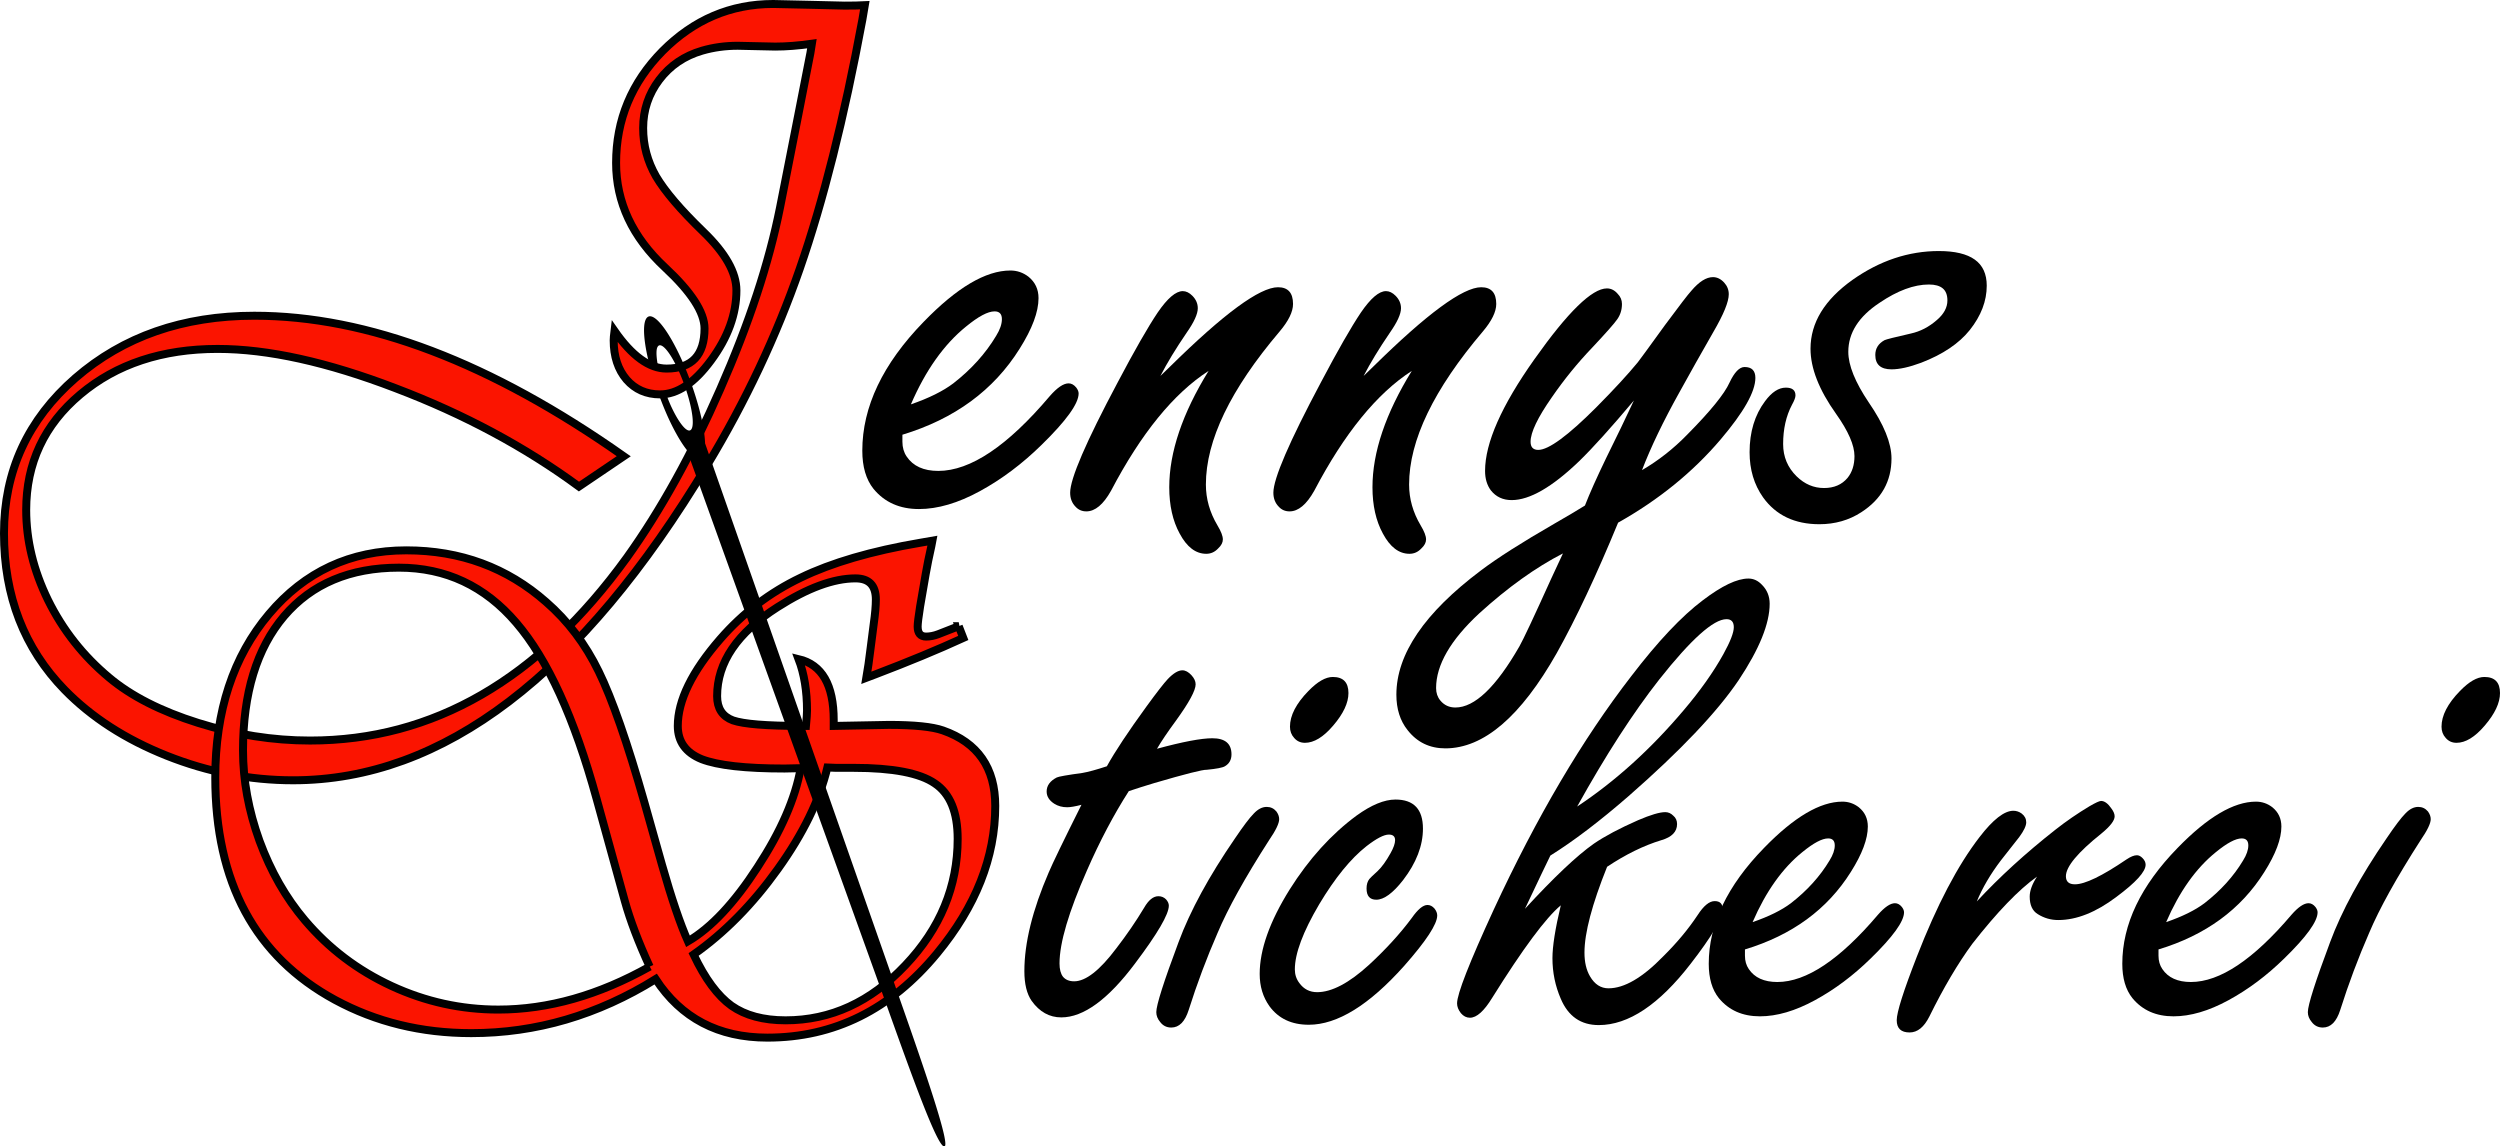 <!-- Created with Inkscape (http://www.inkscape.org/) --><svg xmlns:inkscape="http://www.inkscape.org/namespaces/inkscape" xmlns:sodipodi="http://sodipodi.sourceforge.net/DTD/sodipodi-0.dtd" xmlns="http://www.w3.org/2000/svg" xmlns:svg="http://www.w3.org/2000/svg" xmlns:rdf="http://www.w3.org/1999/02/22-rdf-syntax-ns#" xmlns:cc="http://creativecommons.org/ns#" xmlns:dc="http://purl.org/dc/elements/1.1/" version="1.1" id="svg2" width="627.388" height="287.72" viewBox="0 0 627.388 287.72" sodipodi:docname="Jennys Stickerei Logo.svg" inkscape:version="1.2 (dc2aedaf03, 2022-05-15)"><title id="title7237">Jennys Stickerei Logo</title><defs id="defs6"></defs><g inkscape:groupmode="layer" inkscape:label="Image" id="g8" transform="translate(-14.564,-13.707)"><g id="g7233"><path d="m 241.028,122.803 v 1.758 q 0,2.148 1.064,3.711 2.419,3.613 7.935,3.613 12.096,0 27.967,-18.75 2.806,-3.223 4.742,-3.223 1.064,0 1.935,1.074 0.581,0.781 0.581,1.465 0,3.809 -9.29,12.891 -7.258,7.129 -15.483,11.621 -8.226,4.492 -15.29,4.492 -7.258,0 -11.419,-5.078 -2.806,-3.516 -2.806,-9.57 0,-16.504 15.387,-32.324 12.483,-12.891 21.773,-12.891 2.516,0 4.548,1.562 2.516,2.051 2.516,5.371 0,5.176 -4.742,12.695 -9.774,15.625 -29.418,21.582 z m 2.129,-7.617 q 6.774,-2.344 10.645,-5.273 6.774,-5.273 10.742,-11.914 1.452,-2.344 1.452,-4.199 0,-1.953 -1.839,-1.953 -2.516,0 -7.161,3.809 -8.322,6.738 -13.838,19.531 z" style="font-size:199.091px;line-height:1.25;font-family:'Freestyle Script';-inkscape-font-specification:'Freestyle Script';letter-spacing:0px;word-spacing:0px;stroke-width:0.995" id="path6409"/><path d="m 305.768,108.057 q 1.258,-1.172 2.419,-2.344 20.225,-19.922 27.096,-19.922 3.774,0 3.774,4.199 0,2.93 -3.387,6.934 -18.483,21.777 -18.483,38.379 0,5.371 2.903,10.254 1.355,2.246 1.355,3.516 0,1.172 -1.161,2.246 -1.258,1.367 -3,1.367 -3.968,0 -6.677,-5.078 -2.613,-4.785 -2.613,-11.621 0,-13.184 9.871,-29.199 -13.161,8.496 -24.483,30.078 -2.903,5.176 -6.193,5.176 -1.645,0 -2.71,-1.172 -1.355,-1.367 -1.355,-3.516 0,-5.273 11.903,-27.637 6.387,-12.109 10.064,-17.578 3.677,-5.371 6.29,-5.371 1.258,0 2.419,1.172 1.355,1.367 1.355,3.125 0,2.148 -2.806,6.152 -4.064,5.957 -6.58,10.84 z" style="font-size:199.091px;line-height:1.25;font-family:'Freestyle Script';-inkscape-font-specification:'Freestyle Script';letter-spacing:0px;word-spacing:0px;stroke-width:0.995" id="path6411"/><path d="m 356.766,108.057 q 1.258,-1.172 2.419,-2.344 20.225,-19.922 27.096,-19.922 3.774,0 3.774,4.199 0,2.93 -3.387,6.934 -18.483,21.777 -18.483,38.379 0,5.371 2.903,10.254 1.355,2.246 1.355,3.516 0,1.172 -1.161,2.246 -1.258,1.367 -3,1.367 -3.968,0 -6.677,-5.078 -2.613,-4.785 -2.613,-11.621 0,-13.184 9.871,-29.199 -13.161,8.496 -24.483,30.078 -2.903,5.176 -6.193,5.176 -1.645,0 -2.71,-1.172 -1.355,-1.367 -1.355,-3.516 0,-5.273 11.903,-27.637 6.387,-12.109 10.064,-17.578 3.677,-5.371 6.29,-5.371 1.258,0 2.419,1.172 1.355,1.367 1.355,3.125 0,2.148 -2.806,6.152 -4.064,5.957 -6.58,10.84 z" style="font-size:199.091px;line-height:1.25;font-family:'Freestyle Script';-inkscape-font-specification:'Freestyle Script';letter-spacing:0px;word-spacing:0px;stroke-width:0.995" id="path6413"/><path d="m 424.602,114.209 q -8.613,10.254 -13.741,15.234 -10.161,9.766 -16.935,9.766 -3.29,0 -5.226,-2.441 -1.452,-1.953 -1.452,-4.883 0,-10.547 12.387,-28.027 12.58,-17.773 18.193,-17.773 1.548,0 2.71,1.367 1.064,1.074 1.064,2.539 0,2.148 -1.161,3.809 -1.064,1.563 -6.29,7.129 -5.516,5.762 -10.161,12.5 -5.322,7.617 -5.322,11.133 0,2.051 1.935,2.051 3.871,0 14.516,-10.645 6.677,-6.738 10.451,-11.328 0.774,-0.977 6.774,-9.277 5.419,-7.324 6.677,-8.691 2.903,-3.418 5.419,-3.418 1.548,0 2.806,1.367 1.161,1.27 1.161,2.93 0,2.832 -3.871,9.473 -4.645,8.105 -8.516,15.137 -6.097,10.938 -9.387,19.531 6.193,-3.613 11.322,-8.887 8.709,-8.789 10.645,-13.086 1.839,-3.906 3.774,-3.906 2.71,0 2.71,2.734 0,5.176 -8.709,15.43 -10.451,12.305 -25.741,20.898 -8.129,19.727 -15.387,32.715 -13.548,23.926 -27.967,23.926 -5.903,0 -9.484,-4.59 -2.806,-3.516 -2.806,-8.887 0,-15.234 21.193,-31.152 6.193,-4.688 18.386,-11.719 4.935,-2.832 7.742,-4.59 1.742,-4.492 5.322,-11.914 3.968,-8.008 6.967,-14.453 z m -17.806,38.379 q -10.258,5.273 -20.999,15.039 -10.838,10.059 -10.838,18.75 0,1.855 1.064,3.125 1.452,1.758 3.774,1.758 7.258,0 16.064,-15.332 1.452,-2.539 7.935,-16.895 1.355,-2.93 3,-6.445 z" style="font-size:199.091px;line-height:1.25;font-family:'Freestyle Script';-inkscape-font-specification:'Freestyle Script';letter-spacing:0px;word-spacing:0px;stroke-width:0.995" id="path6415"/><path d="m 501.148,76.709 q 6,0 9,2.148 3,2.148 3,6.543 0,5.762 -4.258,11.133 -4.064,5.078 -12.193,8.203 -4.451,1.66 -7.451,1.66 -4.064,0 -4.064,-3.613 0,-2.441 2.322,-3.711 0.581,-0.293 6.58,-1.66 3.581,-0.781 6.58,-3.418 2.613,-2.246 2.613,-4.883 0,-2.051 -1.161,-3.027 -1.161,-0.977 -3.484,-0.977 -5.613,0 -12.387,4.59 -7.838,5.176 -7.838,12.305 0,5.078 5.129,12.695 5.709,8.301 5.709,14.063 0,8.594 -7.548,13.477 -4.645,3.027 -10.548,3.027 -9.29,0 -14.129,-6.738 -3.387,-4.785 -3.387,-11.328 0,-7.617 3.871,-12.793 2.516,-3.418 5.226,-3.418 2.419,0 2.419,1.953 0,0.781 -0.871,2.344 -2.226,4.199 -2.226,9.863 0,4.785 3.387,8.105 3,2.93 6.871,2.93 3.774,0 5.903,-2.539 1.742,-2.148 1.742,-5.469 0,-4.102 -4.645,-10.645 -6.387,-8.984 -6.387,-16.309 0,-9.766 10.548,-17.285 10.258,-7.227 21.677,-7.227 z" style="font-size:199.091px;line-height:1.25;font-family:'Freestyle Script';-inkscape-font-specification:'Freestyle Script';letter-spacing:0px;word-spacing:0px;stroke-width:0.995" id="path6417"/><path d="m 297.84,212.248 q -5.678,8.877 -10.483,19.863 -6.901,15.645 -6.901,23.379 0,2.197 0.874,3.34 0.961,1.143 2.796,1.143 4.368,0 10.571,-8.262 3.931,-5.098 6.989,-10.195 1.66,-2.9 3.582,-2.9 1.136,0 1.922,0.791 0.699,0.791 0.699,1.582 0,3.252 -8.474,14.502 -10.134,13.535 -18.52,13.535 -4.455,0 -7.426,-4.131 -1.835,-2.637 -1.835,-7.471 0,-10.635 6.115,-24.785 1.485,-3.516 8.212,-16.963 -2.359,0.615 -3.582,0.615 -1.835,0 -3.232,-0.879 -1.922,-1.23 -1.922,-3.076 0,-2.197 2.533,-3.516 0.699,-0.352 6.465,-1.143 2.097,-0.352 6.115,-1.67 3.058,-5.537 9.959,-15.029 3.844,-5.273 5.329,-6.855 2.097,-2.197 3.669,-2.197 1.136,0 2.271,1.23 1.048,1.143 1.048,2.285 0,2.285 -4.892,9.053 -3.232,4.395 -4.805,7.119 9.697,-2.637 13.89,-2.637 4.805,0 4.805,4.043 0,2.021 -1.66,2.988 -0.874,0.527 -4.543,0.879 -1.485,-0.088 -13.191,3.34 -3.232,0.967 -6.377,2.021 z" style="font-size:179.456px;line-height:1.25;font-family:'Freestyle Script';-inkscape-font-specification:'Freestyle Script';letter-spacing:0px;word-spacing:0px;stroke-width:0.997" id="path6425"/><path d="m 332.435,216.203 q 1.485,0 2.446,1.143 0.699,0.967 0.699,1.934 0,1.582 -2.533,5.273 -9.085,14.15 -12.929,23.291 -4.106,9.404 -7.251,19.336 -1.398,4.395 -4.368,4.395 -1.747,0 -2.796,-1.406 -0.961,-1.143 -0.961,-2.461 0,-2.637 5.591,-17.578 4.368,-11.777 14.152,-26.016 3.145,-4.658 4.717,-6.24 1.572,-1.67 3.232,-1.67 z m 16.598,-32.607 q 3.931,0 3.931,4.043 0,3.691 -3.844,8.174 -3.669,4.307 -7.076,4.307 -1.66,0 -2.708,-1.23 -1.048,-1.143 -1.048,-2.812 0,-4.219 4.63,-8.965 3.407,-3.516 6.115,-3.516 z" style="font-size:179.456px;line-height:1.25;font-family:'Freestyle Script';-inkscape-font-specification:'Freestyle Script';letter-spacing:0px;word-spacing:0px;stroke-width:0.997" id="path6427"/><path d="m 364.758,214.357 q 6.901,0 6.901,7.295 0,6.416 -4.98,12.92 -3.844,4.922 -6.727,4.922 -2.446,0 -2.446,-2.812 0,-1.494 0.699,-2.373 0.262,-0.352 2.097,-2.021 1.572,-1.494 3.232,-4.482 1.136,-2.021 1.136,-3.252 0,-1.406 -1.572,-1.406 -1.835,0 -5.591,2.9 -5.941,4.658 -11.881,14.59 -6.115,10.371 -6.115,16.348 0,1.934 1.136,3.428 1.66,2.285 4.455,2.285 5.504,0 13.017,-6.855 6.377,-5.889 10.745,-11.777 2.271,-3.252 3.931,-3.252 0.961,0 1.747,0.879 0.699,0.879 0.699,1.758 0,3.252 -8.299,12.656 -13.191,14.766 -23.937,14.766 -6.465,0 -9.872,-4.658 -2.446,-3.428 -2.446,-8.086 0,-9.141 7.513,-21.182 7.251,-11.514 16.773,-18.545 5.591,-4.043 9.784,-4.043 z" style="font-size:179.456px;line-height:1.25;font-family:'Freestyle Script';-inkscape-font-specification:'Freestyle Script';letter-spacing:0px;word-spacing:0px;stroke-width:0.997" id="path6429"/><path d="m 417.873,231.232 q -5.678,14.15 -5.678,21.533 0,3.604 1.398,5.977 1.747,2.988 4.63,2.988 5.94,0 13.716,-7.998 5.154,-5.098 8.649,-10.371 2.271,-3.516 4.281,-3.516 2.009,0 2.009,2.021 0,3.34 -8.037,13.711 -11.881,15.381 -23.063,15.381 -6.727,0 -9.522,-6.592 -2.097,-4.834 -2.097,-10.195 0,-4.482 2.097,-13.271 -5.678,4.746 -17.21,23.203 -3.058,5.01 -5.591,5.01 -1.31,0 -2.271,-1.143 -0.961,-1.23 -0.961,-2.461 0,-3.516 9.173,-23.467 16.162,-34.893 34.595,-58.711 9.959,-13.008 17.909,-18.984 7.164,-5.449 11.444,-5.449 1.922,0 3.407,1.582 1.922,1.934 1.922,4.746 0,7.471 -7.775,19.16 -8.124,12.041 -27.606,29.092 -10.92,9.492 -19.656,14.941 -1.136,2.285 -6.377,13.359 10.92,-11.865 17.297,-16.348 4.106,-2.812 11.095,-5.889 4.717,-2.021 6.814,-2.021 1.136,0 2.009,0.879 0.961,0.791 0.961,2.109 0,2.9 -3.931,4.043 -6.639,2.021 -13.628,6.68 z m -7.513,-15.117 q 14.327,-9.492 26.732,-24.17 6.203,-7.295 9.959,-14.062 2.621,-4.746 2.621,-6.768 0,-2.021 -1.835,-2.021 -4.892,0 -16.861,15.117 -9.872,12.568 -20.617,31.904 z" style="font-size:179.456px;line-height:1.25;font-family:'Freestyle Script';-inkscape-font-specification:'Freestyle Script';letter-spacing:0px;word-spacing:0px;stroke-width:0.997" id="path6431"/><path d="m 452.468,251.974 v 1.582 q 0,1.934 0.961,3.34 2.184,3.252 7.164,3.252 10.92,0 25.247,-16.875 2.533,-2.9 4.281,-2.9 0.961,0 1.747,0.967 0.524,0.703 0.524,1.318 0,3.428 -8.387,11.602 -6.552,6.416 -13.978,10.459 -7.426,4.043 -13.803,4.043 -6.552,0 -10.309,-4.57 -2.533,-3.164 -2.533,-8.613 0,-14.853 13.89,-29.092 11.269,-11.602 19.656,-11.602 2.271,0 4.106,1.406 2.271,1.846 2.271,4.834 0,4.658 -4.281,11.426 -8.823,14.062 -26.558,19.424 z m 1.922,-6.855 q 6.115,-2.109 9.61,-4.746 6.115,-4.746 9.697,-10.723 1.31,-2.109 1.31,-3.779 0,-1.758 -1.66,-1.758 -2.271,0 -6.465,3.428 -7.513,6.064 -12.493,17.578 z" style="font-size:179.456px;line-height:1.25;font-family:'Freestyle Script';-inkscape-font-specification:'Freestyle Script';letter-spacing:0px;word-spacing:0px;stroke-width:0.997" id="path6433"/><path d="m 510.65,239.933 q 8.561,-9.229 19.743,-18.018 4.019,-3.164 8.561,-5.889 2.271,-1.318 2.883,-1.318 1.31,0 2.621,1.934 0.786,1.055 0.786,1.934 0,1.582 -3.32,4.307 -8.911,7.119 -8.911,10.723 0,2.021 2.271,2.021 3.756,0 12.929,-6.24 1.572,-1.055 2.621,-1.055 0.699,0 1.398,0.703 0.786,0.791 0.786,1.67 0,2.637 -7.338,8.086 -7.688,5.801 -14.589,5.801 -2.796,0 -5.154,-1.494 -2.009,-1.23 -2.009,-4.395 0,-2.197 1.835,-5.01 -6.901,4.922 -16.249,16.875 -5.416,7.383 -10.745,18.193 -2.009,4.043 -4.98,4.043 -3.232,0 -3.232,-3.076 0,-2.988 5.067,-15.996 7.513,-19.336 15.725,-29.971 5.067,-6.592 8.474,-6.592 1.136,0 2.097,0.703 1.136,0.879 1.136,2.197 0,1.318 -1.747,3.691 -0.349,0.439 -4.63,5.889 -3.931,5.186 -6.028,10.283 z" style="font-size:179.456px;line-height:1.25;font-family:'Freestyle Script';-inkscape-font-specification:'Freestyle Script';letter-spacing:0px;word-spacing:0px;stroke-width:0.997" id="path6435"/><path d="m 556.252,251.974 v 1.582 q 0,1.934 0.961,3.34 2.184,3.252 7.164,3.252 10.92,0 25.247,-16.875 2.533,-2.9 4.281,-2.9 0.961,0 1.747,0.967 0.524,0.703 0.524,1.318 0,3.428 -8.387,11.602 -6.552,6.416 -13.978,10.459 -7.426,4.043 -13.803,4.043 -6.552,0 -10.309,-4.57 -2.533,-3.164 -2.533,-8.613 0,-14.853 13.89,-29.092 11.269,-11.602 19.656,-11.602 2.271,0 4.106,1.406 2.271,1.846 2.271,4.834 0,4.658 -4.281,11.426 -8.823,14.062 -26.558,19.424 z m 1.922,-6.855 q 6.115,-2.109 9.61,-4.746 6.115,-4.746 9.697,-10.723 1.31,-2.109 1.31,-3.779 0,-1.758 -1.66,-1.758 -2.271,0 -6.465,3.428 -7.513,6.064 -12.493,17.578 z" style="font-size:179.456px;line-height:1.25;font-family:'Freestyle Script';-inkscape-font-specification:'Freestyle Script';letter-spacing:0px;word-spacing:0px;stroke-width:0.997" id="path6437"/><path d="m 621.423,216.203 q 1.485,0 2.446,1.143 0.699,0.967 0.699,1.934 0,1.582 -2.533,5.273 -9.085,14.15 -12.929,23.291 -4.106,9.404 -7.251,19.336 -1.398,4.395 -4.368,4.395 -1.747,0 -2.796,-1.406 -0.961,-1.143 -0.961,-2.461 0,-2.637 5.591,-17.578 4.368,-11.777 14.152,-26.016 3.145,-4.658 4.717,-6.24 1.572,-1.67 3.232,-1.67 z m 16.598,-32.607 q 3.931,0 3.931,4.043 0,3.691 -3.844,8.174 -3.669,4.307 -7.076,4.307 -1.66,0 -2.708,-1.23 -1.048,-1.143 -1.048,-2.812 0,-4.219 4.63,-8.965 3.407,-3.516 6.115,-3.516 z" style="font-size:179.456px;line-height:1.25;font-family:'Freestyle Script';-inkscape-font-specification:'Freestyle Script';letter-spacing:0px;word-spacing:0px;stroke-width:0.997" id="path6439"/><path d="m 231.594,15.015 -0.608,3.598 q -6.89,37.113 -15.706,62.506 -8.815,25.393 -23.204,49.244 -47.522,79.161 -103.962,79.161 -16.212,0 -31.715,-6.168 -15.503,-6.168 -25.636,-16.552 -15.199,-15.627 -15.199,-39.272 0,-23.337 17.935,-38.964 18.036,-15.627 44.888,-15.627 42.659,0 92.714,35.262 l -11.247,7.608 q -20.265,-14.907 -46.003,-24.673 -25.737,-9.869 -44.685,-9.869 -20.873,0 -34.451,11.411 -13.578,11.411 -13.578,28.991 0,11.411 5.472,22.617 5.573,11.309 15.3,19.43 8.309,6.991 22.393,11.411 14.084,4.421 28.068,4.421 46.307,0 79.542,-45.954 12.666,-17.683 23.407,-42.253 10.842,-24.673 14.996,-45.543 l 4.56,-23.131 2.736,-13.982 q 0.304,-1.336 0.709,-4.009 -5.066,0.72 -9.221,0.72 l -9.423,-0.206 q -4.661,0 -8.917,1.234 -6.688,1.953 -10.741,7.299 -4.053,5.346 -4.053,12.131 0,6.477 3.242,12.131 3.344,5.654 11.855,13.879 8.309,8.019 8.309,14.701 0,8.944 -6.384,17.58 -6.282,8.533 -12.767,8.533 -5.168,0 -8.41,-3.701 -3.242,-3.804 -3.242,-9.869 0,-0.72 0.203,-2.365 6.586,9.458 13.071,9.458 9.525,0 9.525,-10.075 0,-6.066 -9.93,-15.318 -12.261,-11.411 -12.261,-26.216 0,-16.243 11.653,-28.066 11.754,-11.823 27.764,-11.823 l 9.322,0.206 8.613,0.206 q 3.141,0 5.066,-0.103 z" style="font-size:209.027px;line-height:1.25;font-family:Vivaldi;-inkscape-font-specification:Vivaldi;letter-spacing:0px;word-spacing:0px;opacity:1;fill:#fb1400;fill-opacity:1;stroke:#000000;stroke-width:2;stroke-dasharray:none" id="path421"/><path d="m 255.163,170.853 1.146,2.955 q -9.694,4.433 -22.033,9.126 l -2.291,0.869 q 0.529,-3.042 1.058,-7.388 0.441,-3.477 0.793,-6.171 0.529,-3.737 0.529,-6.084 0,-5.302 -5.112,-5.302 -8.284,0 -19.565,7.214 -15.159,9.647 -15.159,22.337 0,4.606 3.966,6.084 4.054,1.391 17.186,1.391 h 1.146 q 0.264,-2.781 0.264,-3.824 0,-7.388 -2.115,-12.95 8.813,2.086 8.813,15.297 v 1.478 l 13.837,-0.261 q 9.606,0 13.572,1.391 13.132,4.606 13.132,18.947 0,19.295 -14.63,37.025 -17.45,21.12 -42.568,21.12 -18.42,0 -28.026,-14.688 -21.857,13.559 -46.269,13.559 -18.772,0 -34.195,-8.344 -30.053,-16.34 -30.053,-55.799 0,-25.031 13.484,-41.023 13.484,-15.992 34.459,-15.992 20.358,0 35.076,12.95 8.196,7.127 13.22,17.47 5.024,10.256 11.457,32.853 l 4.407,15.644 q 3.613,12.689 6.522,19.208 8.725,-5.128 17.45,-18.6 8.813,-13.472 10.84,-24.857 l -4.054,0.087 q -14.718,0 -20.799,-2.347 -5.993,-2.434 -5.993,-8.344 0,-9.56 10.664,-21.815 8.549,-9.821 20.182,-15.384 11.633,-5.649 30.053,-8.778 l 2.996,-0.521 -0.264,1.391 q -0.881,3.911 -1.41,6.953 l -1.41,8.17 q -0.617,3.911 -0.617,5.041 0,2.52 2.115,2.52 1.498,0 3.085,-0.608 3.525,-1.391 5.112,-1.999 z m -32.961,35.461 q -2.908,12.168 -12.427,25.466 -9.518,13.298 -21.152,21.468 4.318,9.126 9.518,12.863 5.2,3.65 13.572,3.65 17.009,0 30.053,-13.819 13.132,-13.819 13.132,-31.723 0,-10.082 -5.729,-13.906 -5.64,-3.911 -20.358,-3.911 h -4.407 z m -44.595,49.975 q -4.23,-9.213 -6.257,-16.514 l -7.051,-25.553 q -8.373,-30.507 -20.182,-44.239 -11.81,-13.819 -29.436,-13.819 -18.42,0 -28.819,12.168 -10.311,12.168 -10.311,33.722 0,11.212 4.142,22.684 4.23,11.473 11.369,19.903 8.989,10.603 21.769,16.514 12.779,5.91 26.792,5.91 18.772,0 37.985,-10.777 z" style="font-size:179.242px;line-height:1.25;font-family:Vivaldi;-inkscape-font-specification:Vivaldi;letter-spacing:0px;word-spacing:0px;fill:#fb1400;fill-opacity:1;stroke:#000000;stroke-width:2" id="path4540"/><path id="path6297" style="opacity:1;fill:#000000;fill-rule:nonzero;stroke:none;stroke-width:4.8;stroke-linecap:butt;stroke-linejoin:miter;stroke-opacity:1" d="m 177.945,93.104 a 19.059,4.311 70.018 0 0 -1.596,1.617 19.059,4.311 70.018 0 0 1.178,10.439 c 0.75,0.361 1.498,0.63 2.246,0.803 a 11.343,2.566 70.018 0 1 -0.385,-4.631 11.343,2.566 70.018 0 1 0.949,-0.961 11.343,2.566 70.018 0 1 4.459,6.215 11.343,2.566 70.018 0 1 3.525,14.186 11.343,2.566 70.018 0 1 -5.41,-5.254 11.343,2.566 70.018 0 1 -1.191,-2.953 c -0.499,0.077 -0.999,0.117 -1.5,0.117 -0.111,0 -0.22,-0.005 -0.33,-0.008 a 19.059,4.311 70.018 0 0 2.381,5.881 19.059,4.311 70.018 0 0 4.633,8.053 l 50.213,139.502 c 6.352,17.8 12.62,35.188 14.395,35.316 1.774,0.128 -4.725,-18.747 -10.99,-36.582 L 191.508,124.971 a 19.059,4.311 70.018 0 0 -6.07,-21.422 19.059,4.311 70.018 0 0 -7.492,-10.445 z"/></g></g></svg>